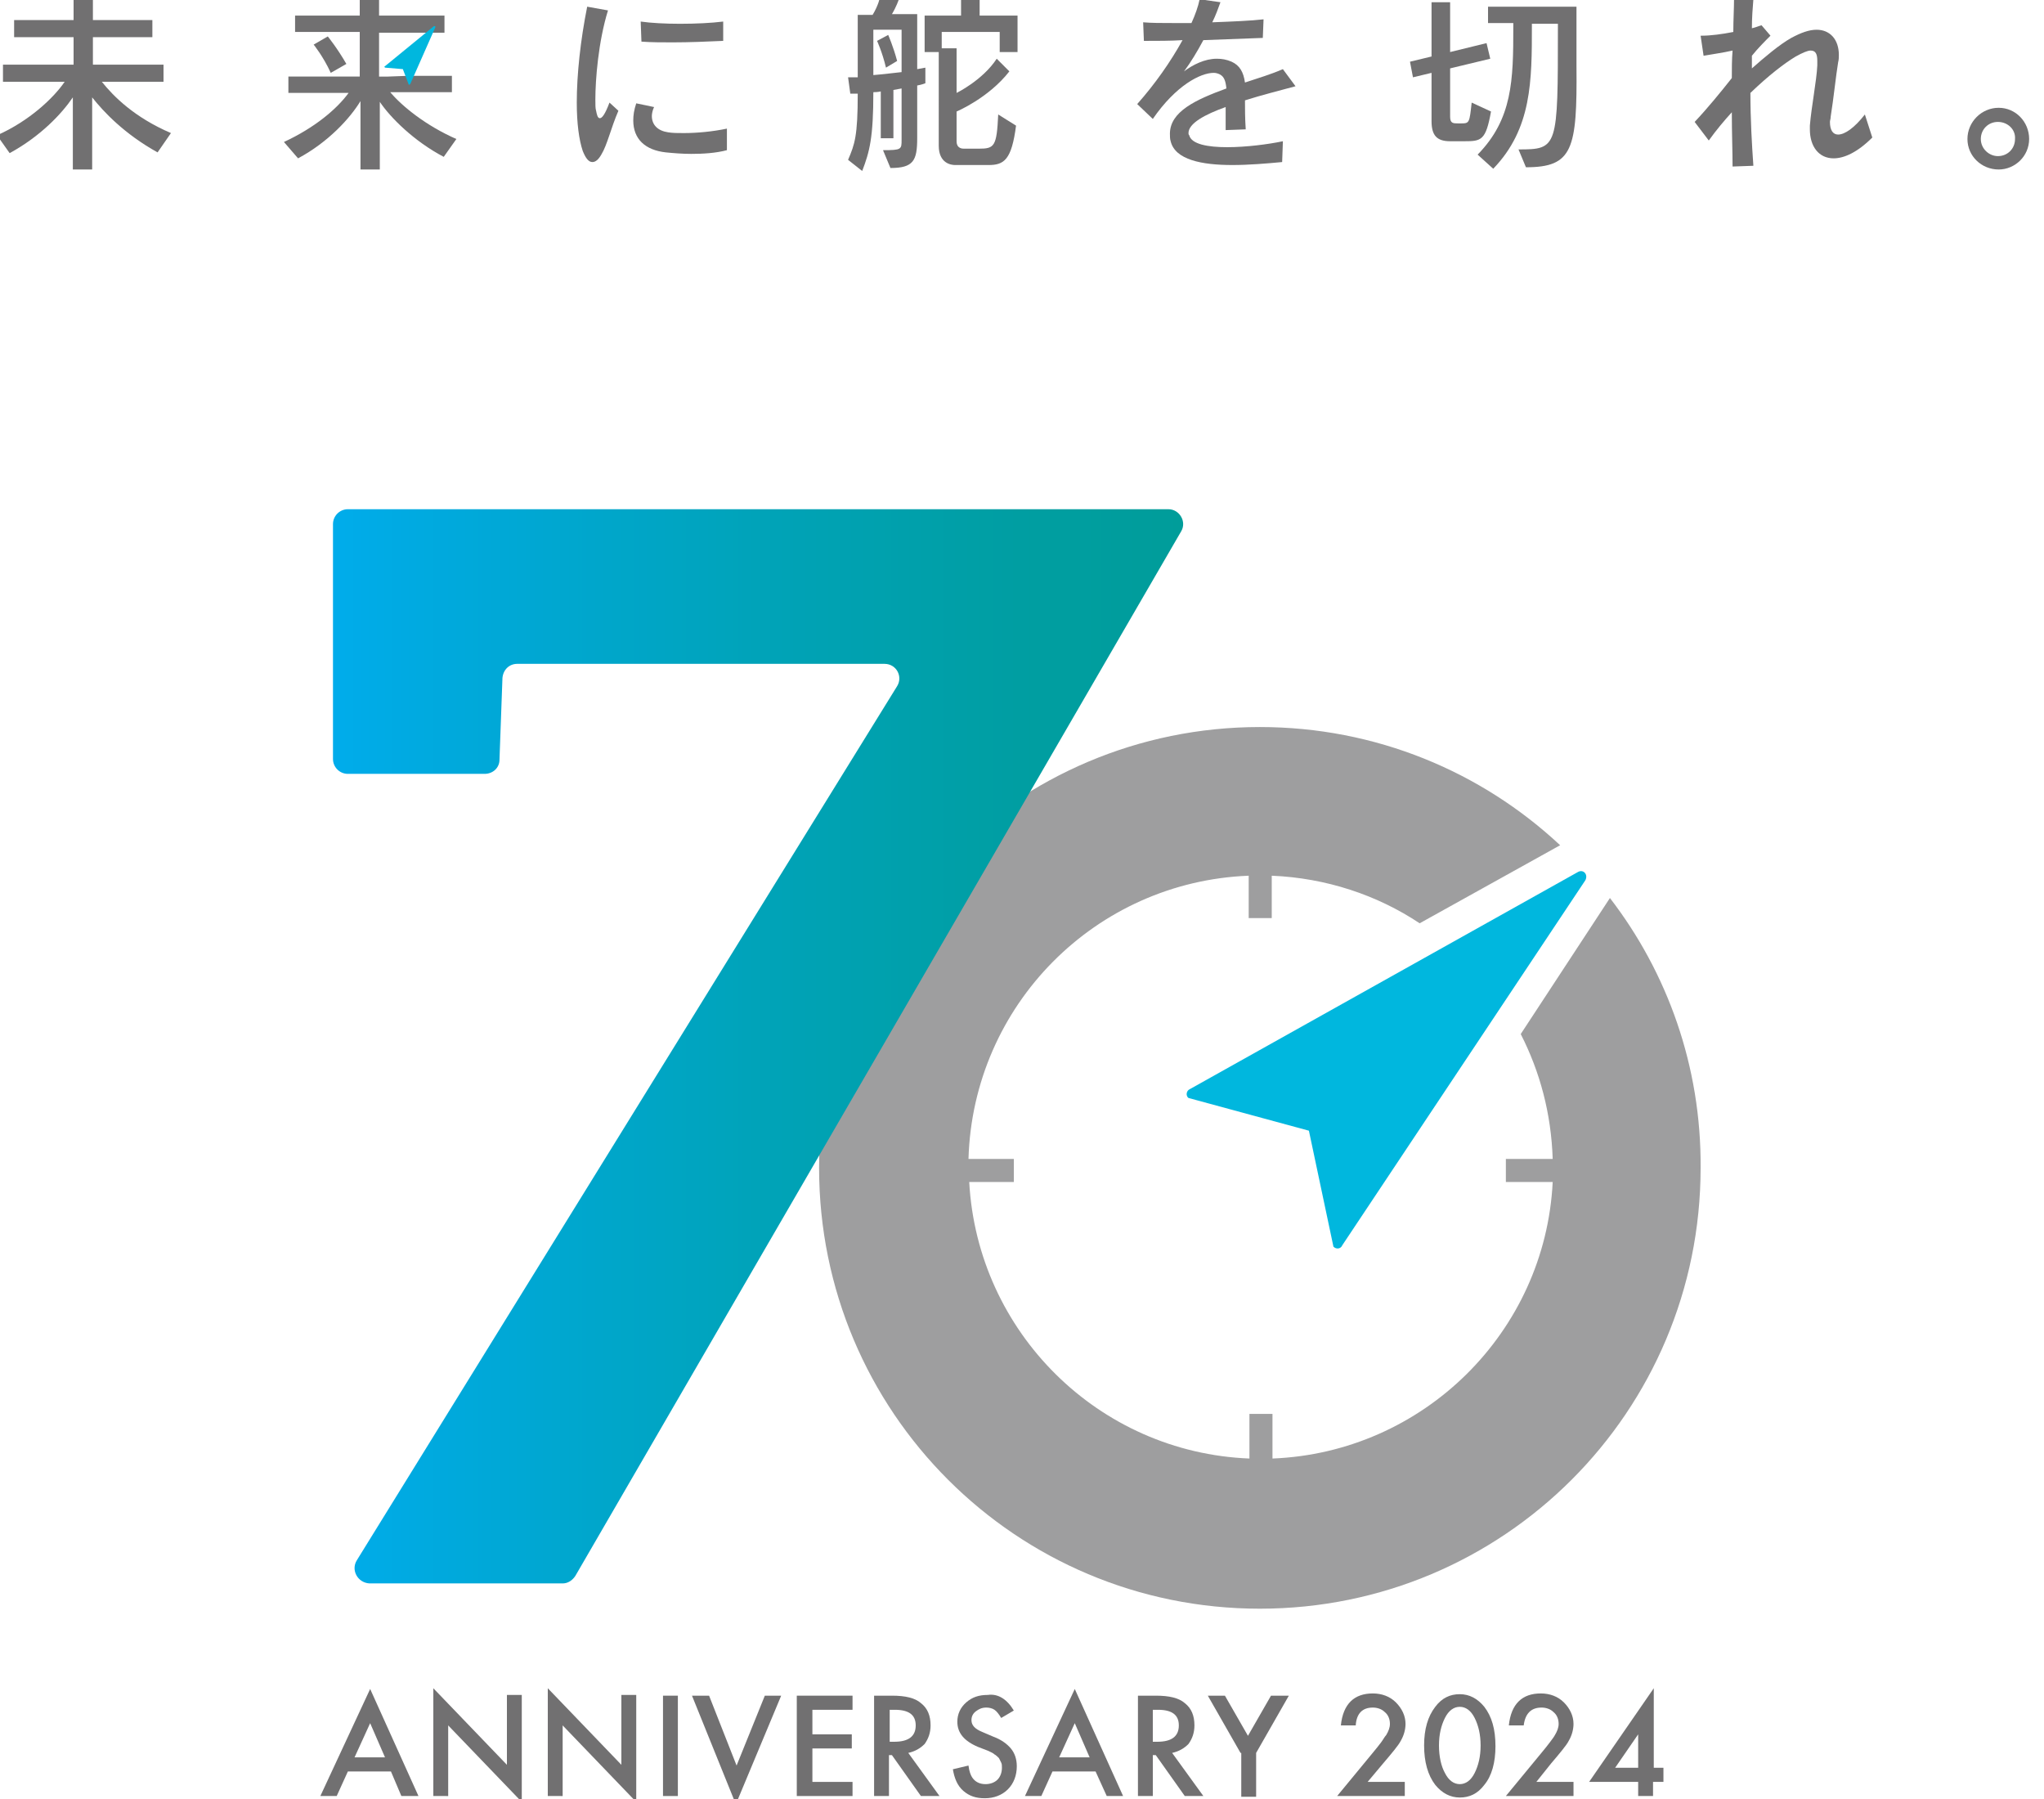 <?xml version="1.0" encoding="utf-8"?>
<!-- Generator: Adobe Illustrator 27.0.1, SVG Export Plug-In . SVG Version: 6.00 Build 0)  -->
<svg version="1.1" id="レイヤー_1" xmlns="http://www.w3.org/2000/svg" xmlns:xlink="http://www.w3.org/1999/xlink" x="0px"
	 y="0px" viewBox="0 0 275 242" style="enable-background:new 0 0 275 242;" xml:space="preserve">
<style type="text/css">
	.st0{fill:#717071;}
	.st1{fill:#00B7DE;}
	.st2{fill:#9E9E9F;}
	.st3{fill:url(#SVGID_1_);}
</style>
<g>
	<g>
		<g>
			<g>
				<path class="st0" d="M21.2,20.5c-4.5-2.5-7.3-5.5-8.8-7.4v9.7H9.8v-9.7c-1.5,2.2-4.3,5.2-8.5,7.5l-1.7-2.4
					c4.3-1.9,7.6-5,9.1-7.2c0,0-8.3,0-8.3,0V8.7h9.5V5h-8V2.7h8v-3.1h2.6v3.1h8V5h-8v3.7h9.5V11h-8.3c1.6,2,4.4,4.8,9.3,6.9
					L21.2,20.5z"/>
				<path class="st0" d="M54.9,10.2h5.9v2.2h-8.3c1.6,1.9,4.8,4.5,8.9,6.3l-1.7,2.4c-4-2.1-7.2-5.3-8.6-7.4v9.1h-2.6v-9.2
					c-1.4,2.3-4.3,5.5-8.4,7.7l-1.9-2.2c4.1-1.9,7.1-4.4,8.7-6.6h-8.1v-2.2h9.6V4.3h-8.7V2.1h8.7v-2.5H51v2.5h8.8v2.3H51v5.9h1.2
					 M44.5,9.8C43.5,7.6,42.2,6,42.2,6l1.9-1.1c0,0,1.3,1.6,2.5,3.7L44.5,9.8z"/>
				<path class="st0" d="M80.9,20.8c-0.4,0.7-0.8,1-1.2,1c-0.5,0-0.9-0.5-1.3-1.5c-0.5-1.5-0.8-3.7-0.8-6.5c0-3.8,0.5-8.4,1.4-12.9
					l2.8,0.5c-1.3,4.2-1.7,9.3-1.7,12c0,0.7,0,1.2,0.1,1.5c0.1,0.5,0.2,1,0.5,1c0.3,0,0.7-0.5,1.3-2.1l1.2,1.1
					C82.2,17.2,81.7,19.5,80.9,20.8z M93,20.7c-1.2,0-2.4-0.1-3.4-0.2c-2.8-0.3-4.4-1.8-4.4-4.3c0-0.7,0.1-1.4,0.4-2.3l2.4,0.5
					c-0.2,0.4-0.3,0.9-0.3,1.2c0,1.2,0.8,2,2.2,2.2c0.6,0.1,1.3,0.1,2.1,0.1c1.8,0,3.9-0.2,5.8-0.6v2.9C96.3,20.6,94.6,20.7,93,20.7
					z M90.5,5.7c-1.4,0-2.9,0-4.2-0.1l-0.1-2.7c1.4,0.2,3.3,0.3,5.3,0.3c2.1,0,4.2-0.1,5.8-0.3v2.6C95.1,5.6,92.7,5.7,90.5,5.7z"/>
				<path class="st0" d="M123.4,11.5v7.1c0,3-0.5,4-3.6,4l-1-2.4c2.5,0,2.5-0.1,2.5-1.4v-6.9c-0.6,0.1-1.1,0.2-1.1,0.2v6.5h-1.7
					v-6.3c0,0-0.4,0.1-1,0.1c0,6.1-0.5,8-1.5,10.6l-1.9-1.5c0.9-2.1,1.3-3.2,1.3-8.9c-0.2,0-0.7,0-1,0l-0.3-2.2c0.3,0,0.9,0,1.3,0V2
					h2c0.8-1.3,1-2.4,1-2.4l2.5,0.4c0,0-0.3,0.9-0.9,1.9h3.4v7.4c0.5-0.1,1.1-0.2,1.1-0.2v2.1C124.5,11.2,124,11.4,123.4,11.5z
					 M121.3,4h-3.8v6.1c1.3-0.1,2.8-0.3,3.8-0.4V4z M119.2,9.1c-0.5-2.1-1.2-3.6-1.2-3.6l1.5-0.8c0,0,0.7,1.6,1.2,3.5L119.2,9.1z
					 M134.5,7V4.3h-7.8v2.2h2v6c0,0,3.5-1.7,5.4-4.6l1.7,1.7c-2.8,3.6-7.1,5.4-7.1,5.4v4c0,1,0.8,1,1,1c0,0,0.1,0,0.1,0h1.9
					c2.1,0,2.4-0.3,2.6-4.6l2.4,1.5c-0.6,4.6-1.6,5.3-3.7,5.3h-4.4c0,0,0,0-0.1,0c-0.5,0-2.2-0.2-2.2-2.6V7h-1.9V2.1h4.9v-2.5h2.5
					v2.5h5.1V7H134.5z"/>
				<path class="st0" d="M167.5,13.5c0,1.1,0,2.4,0.1,3.9l-2.7,0.1c0-1.1,0-2.1,0-3.1c-2.8,1-5,2.2-5,3.5c0,0.1,0,0.2,0.1,0.3
					c0.3,1.2,2.5,1.6,5.1,1.6c2.6,0,5.6-0.4,7.5-0.8l-0.1,2.8c-2.1,0.2-4.5,0.4-6.7,0.4c-4.1,0-7.7-0.7-8.3-3.2
					c-0.1-0.3-0.1-0.7-0.1-1c0-3,3.5-4.6,7.6-6.1c-0.1-1-0.3-1.6-0.9-1.9c-0.2-0.1-0.5-0.2-0.8-0.2c-1.8,0-5.1,1.7-8.2,6.2l-2.1-2
					c2.4-2.7,4.5-5.7,6.1-8.6c-1.5,0.1-3.5,0.1-5.2,0.1l-0.1-2.5c1.1,0.1,2.5,0.1,4.1,0.1c0.8,0,1.6,0,2.4,0
					c0.5-1.1,0.9-2.2,1.1-3.2l2.8,0.4c-0.3,0.8-0.6,1.7-1.1,2.7c2.6-0.1,5.2-0.2,6.9-0.4l-0.1,2.5c-2.5,0.1-5.1,0.2-8,0.3
					c-0.8,1.5-1.7,3-2.6,4.2c1.2-0.9,2.8-1.7,4.4-1.7c0.7,0,1.3,0.1,2,0.4c1.1,0.5,1.6,1.4,1.8,2.8c1.8-0.6,3.5-1.1,5.1-1.8l1.7,2.3
					C172.1,12.2,169.7,12.8,167.5,13.5z"/>
				<path class="st0" d="M197,19h-1.9c-1.8,0-2.5-0.8-2.5-2.7V9.8l-2.5,0.6l-0.4-2.1l2.9-0.7V0.3h2.5V7l4.9-1.2l0.5,2.1l-5.4,1.3
					v6.5c0,0.9,0.4,0.9,1.1,0.9c0.1,0,0.1,0,0.1,0c0.1,0,0.2,0,0.3,0c1.1,0,1.1-0.1,1.4-2.8l2.6,1.2C199.9,18.9,199.3,19,197,19z
					 M205.3,22.5l-1-2.4c5.3,0,5.3-0.2,5.3-16.4c0-0.2,0-0.3,0-0.5h-3.5c0,0.1,0,0.2,0,0.2c0,7.5,0,13.9-5.2,19.3l-2.1-1.9
					c4.7-4.8,4.8-10,4.8-17.2c0-0.2,0-0.3,0-0.5h-3.4V0.9h11.9c0,3,0,5.7,0,8C212.2,20.1,211.6,22.5,205.3,22.5z"/>
				<path class="st0" d="M246.7,21.3c-2,0-3.2-1.6-3.2-3.9c0-0.2,0-0.4,0-0.5c0.2-2.5,0.9-6,1-8.1c0-0.2,0-0.4,0-0.6
					c0-0.9-0.2-1.4-0.9-1.4c-0.4,0-1.1,0.3-2,0.8c-1.5,0.9-3.6,2.5-6.1,4.9c0,3.5,0.2,7,0.4,9.8l-2.8,0.1c0-2-0.1-4.5-0.1-7.3
					c-1,1.1-2.1,2.4-3.1,3.8l-1.9-2.5c1.7-1.8,3.5-4,5-5.9c0-1.2,0-2.5,0.1-3.7c-1.3,0.3-2.8,0.5-3.9,0.7l-0.4-2.7
					c0.1,0,0.1,0,0.2,0c1.1,0,2.7-0.2,4.2-0.5c0-1.6,0.1-3.2,0.1-4.6l2.6,0.2c-0.1,1.2-0.2,2.5-0.2,3.9c0.5-0.1,0.9-0.3,1.3-0.4
					l1.2,1.4c-0.7,0.7-1.7,1.7-2.5,2.7c0,0.5,0,1.1,0,1.7c1.7-1.5,3.7-3.2,5.3-4.1c1.3-0.7,2.4-1.1,3.4-1.1c1.8,0,3,1.3,3,3.4
					c0,0.3,0,0.6-0.1,1c-0.3,1.8-0.6,4.8-1,7.3c0,0.3-0.1,0.5-0.1,0.7c0,1.1,0.4,1.7,1.1,1.7c0.9,0,2.2-0.9,3.6-2.7l1,3.1
					C249.9,20.5,248.1,21.3,246.7,21.3z"/>
				<path class="st0" d="M268.9,22.8c-2.3,0-4.2-1.8-4.2-4.1c0-2.3,1.9-4.2,4.2-4.2c2.3,0,4.1,1.9,4.1,4.2
					C273,21,271.1,22.8,268.9,22.8z M268.8,16.4c-1.3,0-2.3,1-2.3,2.3c0,1.3,1.1,2.3,2.3,2.3c1.3,0,2.3-1,2.3-2.3
					C271.2,17.4,270.1,16.4,268.8,16.4z"/>
			</g>
			<path class="st1" d="M58.4,3.5l-6.6,5.4c-0.1,0-0.1,0.1,0,0.2l2.4,0.2l0.8,2.1c0.1,0,0.1,0,0.2-0.1l3.4-7.7
				C58.6,3.6,58.5,3.5,58.4,3.5z"/>
		</g>
		<g>
			<path class="st0" d="M52.6,238.3h-5.8l-1.5,3.3h-2.2l6.7-14.4l6.5,14.4H54L52.6,238.3z M51.8,236.4l-2-4.6l-2.1,4.6H51.8z"/>
			<path class="st0" d="M58.3,241.6v-14.5l9.9,10.3v-9.4h2v14.4l-9.9-10.3v9.5H58.3z"/>
			<path class="st0" d="M73.7,241.6v-14.5l9.9,10.3v-9.4h2v14.4l-9.9-10.3v9.5H73.7z"/>
			<path class="st0" d="M91.2,228.1v13.5h-2v-13.5H91.2z"/>
			<path class="st0" d="M95.4,228.1l3.7,9.4l3.8-9.4h2.2l-6.1,14.6l-5.9-14.6H95.4z"/>
			<path class="st0" d="M114.7,230h-5.4v3.3h5.3v1.9h-5.3v4.5h5.4v1.9h-7.5v-13.5h7.5V230z"/>
			<path class="st0" d="M122.2,235.8l4.2,5.8h-2.5l-3.9-5.5h-0.4v5.5h-2v-13.5h2.4c1.8,0,3.1,0.3,3.9,1c0.9,0.7,1.3,1.7,1.3,3
				c0,1-0.3,1.8-0.8,2.5C123.8,235.2,123.1,235.6,122.2,235.8z M119.7,234.3h0.6c1.9,0,2.9-0.7,2.9-2.2c0-1.4-0.9-2.1-2.8-2.1h-0.7
				V234.3z"/>
			<path class="st0" d="M136.4,230.1l-1.7,1c-0.3-0.5-0.6-0.9-0.9-1.1c-0.3-0.2-0.7-0.3-1.1-0.3c-0.6,0-1,0.2-1.4,0.5
				c-0.4,0.3-0.6,0.7-0.6,1.2c0,0.7,0.5,1.2,1.5,1.6l1.4,0.6c1.1,0.4,1.9,1,2.4,1.6c0.5,0.6,0.8,1.4,0.8,2.4c0,1.2-0.4,2.3-1.2,3.1
				c-0.8,0.8-1.9,1.2-3.1,1.2c-1.2,0-2.1-0.3-2.9-1c-0.8-0.7-1.2-1.7-1.4-2.9l2.1-0.5c0.1,0.8,0.3,1.3,0.5,1.6
				c0.4,0.6,1,0.9,1.8,0.9c0.6,0,1.2-0.2,1.6-0.6c0.4-0.4,0.6-1,0.6-1.6c0-0.3,0-0.5-0.1-0.7c-0.1-0.2-0.2-0.4-0.3-0.6
				c-0.2-0.2-0.4-0.4-0.6-0.5c-0.2-0.2-0.5-0.3-0.9-0.5l-1.3-0.5c-1.9-0.8-2.8-1.9-2.8-3.4c0-1,0.4-1.9,1.2-2.6c0.8-0.7,1.7-1,2.9-1
				C134.3,227.8,135.5,228.6,136.4,230.1z"/>
			<path class="st0" d="M147.4,238.3h-5.8l-1.5,3.3h-2.2l6.7-14.4l6.5,14.4h-2.2L147.4,238.3z M146.6,236.4l-2-4.6l-2.1,4.6H146.6z"
				/>
			<path class="st0" d="M157.7,235.8l4.2,5.8h-2.5l-3.9-5.5h-0.4v5.5h-2v-13.5h2.4c1.8,0,3.1,0.3,3.9,1c0.9,0.7,1.3,1.7,1.3,3
				c0,1-0.3,1.8-0.8,2.5C159.3,235.2,158.6,235.6,157.7,235.8z M155.1,234.3h0.6c1.9,0,2.9-0.7,2.9-2.2c0-1.4-0.9-2.1-2.8-2.1h-0.7
				V234.3z"/>
			<path class="st0" d="M166.9,235.8l-4.4-7.7h2.3l3.1,5.4l3.1-5.4h2.4l-4.4,7.7v5.9h-2V235.8z"/>
			<path class="st0" d="M184,239.7h5v1.9h-9.1l4.7-5.7c0.5-0.6,0.9-1.1,1.2-1.5c0.3-0.4,0.5-0.8,0.7-1c0.3-0.5,0.5-1,0.5-1.5
				c0-0.6-0.2-1.2-0.7-1.6c-0.4-0.4-1-0.6-1.6-0.6c-1.4,0-2.2,0.8-2.3,2.4h-2c0.3-2.9,1.8-4.3,4.3-4.3c1.2,0,2.3,0.4,3.1,1.2
				c0.8,0.8,1.3,1.8,1.3,2.9c0,0.7-0.2,1.5-0.6,2.2c-0.2,0.4-0.5,0.8-0.9,1.3c-0.4,0.5-0.9,1.1-1.5,1.8L184,239.7z"/>
			<path class="st0" d="M191.6,234.8c0-2.2,0.5-3.9,1.5-5.2c0.9-1.2,2-1.7,3.3-1.7c1.3,0,2.4,0.6,3.3,1.7c1,1.3,1.5,3,1.5,5.3
				c0,2.2-0.5,4-1.5,5.2c-0.9,1.2-2,1.7-3.3,1.7c-1.3,0-2.4-0.6-3.3-1.7C192.1,238.8,191.6,237,191.6,234.8z M193.6,234.8
				c0,1.5,0.3,2.8,0.8,3.7c0.5,1,1.2,1.5,2,1.5c0.8,0,1.5-0.5,2-1.5c0.5-1,0.8-2.2,0.8-3.7c0-1.5-0.3-2.7-0.8-3.7
				c-0.5-1-1.2-1.5-2-1.5c-0.8,0-1.5,0.5-2,1.5C193.9,232.1,193.6,233.3,193.6,234.8z"/>
			<path class="st0" d="M206.7,239.7h5v1.9h-9.1l4.7-5.7c0.5-0.6,0.9-1.1,1.2-1.5c0.3-0.4,0.6-0.8,0.7-1c0.3-0.5,0.5-1,0.5-1.5
				c0-0.6-0.2-1.2-0.7-1.6c-0.4-0.4-1-0.6-1.6-0.6c-1.4,0-2.2,0.8-2.4,2.4h-2c0.3-2.9,1.8-4.3,4.3-4.3c1.2,0,2.3,0.4,3.1,1.2
				c0.8,0.8,1.3,1.8,1.3,2.9c0,0.7-0.2,1.5-0.6,2.2c-0.2,0.4-0.5,0.8-0.9,1.3c-0.4,0.5-0.9,1.1-1.5,1.8L206.7,239.7z"/>
			<path class="st0" d="M222.4,237.8h1.4v1.9h-1.4v1.9h-2v-1.9h-6.6l8.7-12.6V237.8z M220.4,237.8v-4.5l-3.1,4.5H220.4z"/>
		</g>
	</g>
	<g>
		<path class="st2" d="M216.6,120.8l-12,18.3c2.6,5.1,4.1,10.7,4.3,16.8h-6.3v3.1h6.3c-1,20.2-17.4,36.4-37.7,37.2v-6h-3.1v6
			c-20.3-0.8-36.6-17-37.7-37.2h6v-3.1h-6.1c0.6-20.7,17.1-37.3,37.7-38.1v5.7h3.1v-5.7c7.3,0.3,14.2,2.6,19.9,6.4l18.9-10.5
			c-10.6-9.9-24.8-15.9-40.4-15.9c-32.7,0-59.3,26.5-59.3,59.3s26.5,59.3,59.3,59.3s59.3-26.5,59.3-59.3
			C228.9,143.4,224.3,130.8,216.6,120.8z"/>
		<path class="st1" d="M212.3,117.3l-52.2,29.2c-0.5,0.2-0.6,0.9-0.2,1.2l16.2,4.4l3.3,15.6c0.4,0.4,1,0.3,1.2-0.2l32.7-49.1
			C213.7,117.6,213,116.9,212.3,117.3z"/>
		<g>
			<linearGradient id="SVGID_1_" gradientUnits="userSpaceOnUse" x1="44.816" y1="140.739" x2="159.177" y2="140.739">
				<stop  offset="0" style="stop-color:#00ACEB"/>
				<stop  offset="0.14" style="stop-color:#00A9DC"/>
				<stop  offset="0.507" style="stop-color:#00A3B8"/>
				<stop  offset="0.807" style="stop-color:#009EA2"/>
				<stop  offset="1" style="stop-color:#009D9A"/>
			</linearGradient>
			<path class="st3" d="M48,209.9l72.7-117.6c0.8-1.3-0.1-3-1.7-3H69.6c-1.1,0-1.9,0.8-2,1.9l-0.4,11c0,1.1-0.9,1.9-2,1.9H46.8
				c-1.1,0-2-0.9-2-2V70.5c0-1.1,0.9-2,2-2h110.4c1.5,0,2.5,1.7,1.7,3L77.4,212c-0.4,0.6-1,1-1.7,1h-26
				C48.1,212.9,47.2,211.2,48,209.9z"/>
		</g>
	</g>
</g>
</svg>